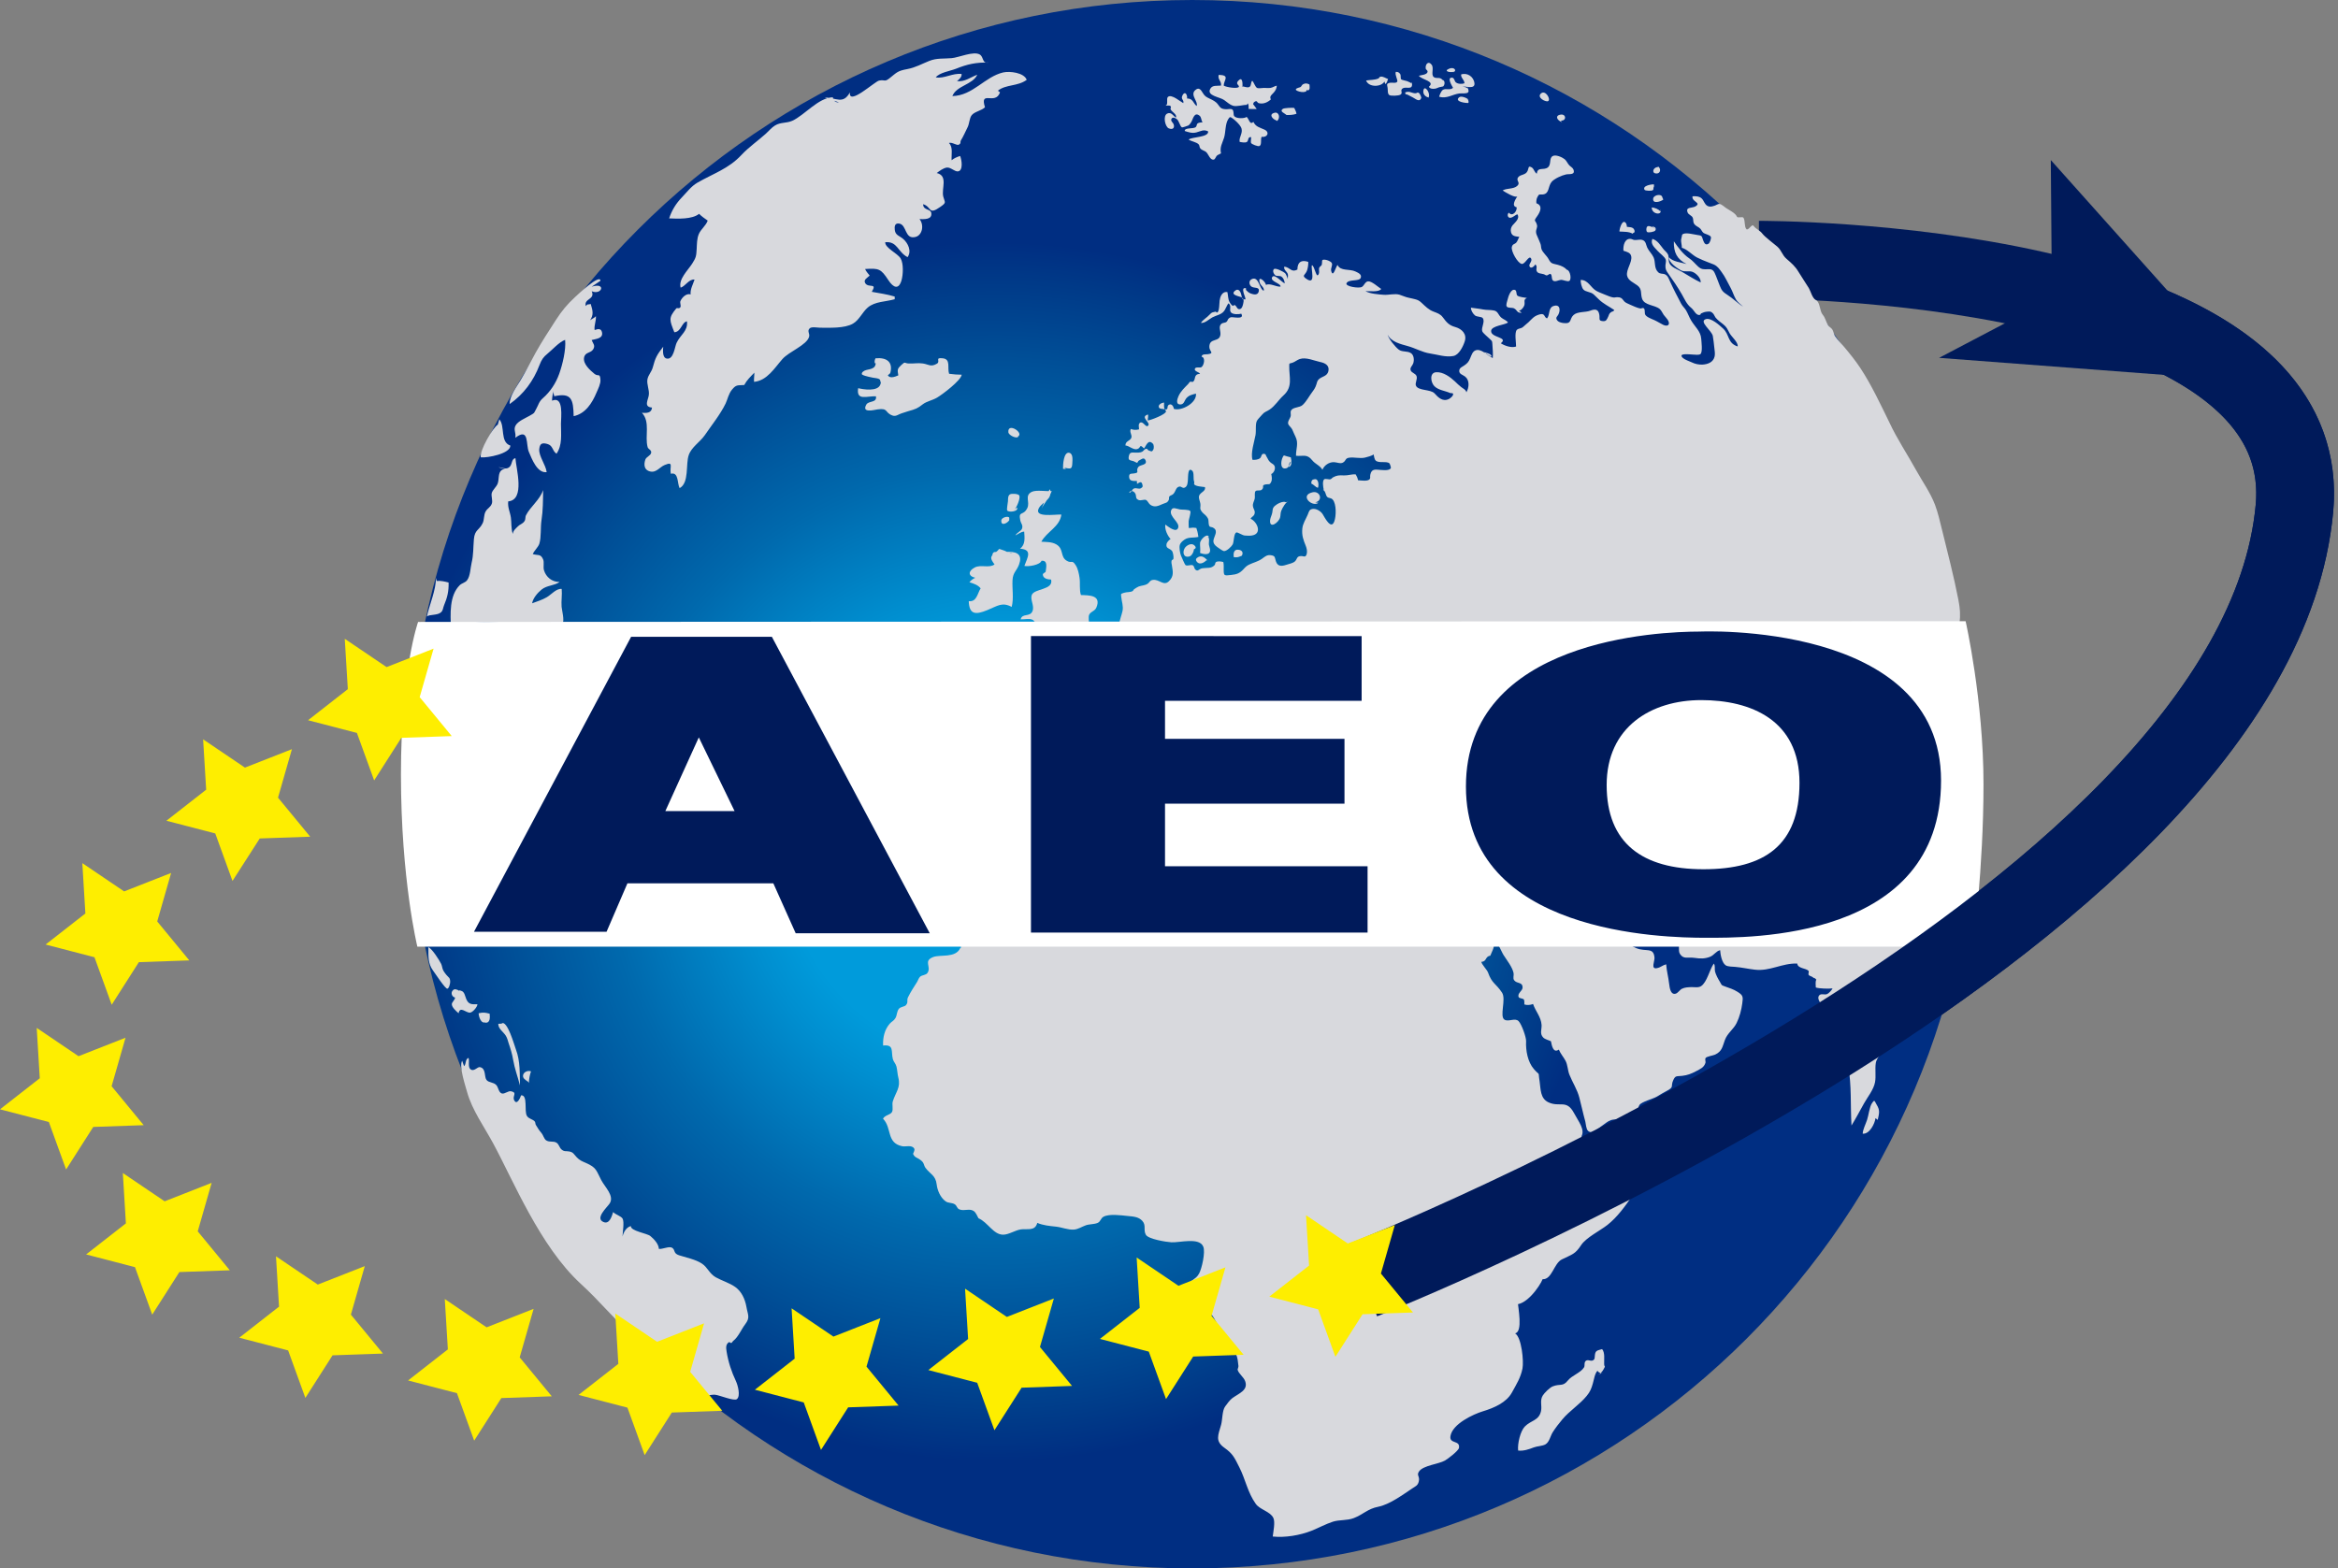 <?xml version="1.0" encoding="UTF-8"?> <svg xmlns="http://www.w3.org/2000/svg" width="541" height="363" viewBox="0 0 541 363" fill="none"><rect x="0" y="0" width="541" height="363" fill="#808080" stroke="none"/><g clip-path="url(#clip0_3_2)"><path d="M315.355 296.276C315.355 296.276 521.931 214.83 530.919 117.695C536.282 59.642 407.038 60.114 407.038 60.114" stroke="#001A5A" stroke-width="18"></path><path d="M275.863 363C376.055 363 457.277 281.74 457.277 181.5C457.277 81.26 376.055 0 275.863 0C175.672 0 94.45 81.26 94.45 181.5C94.45 281.74 175.672 363 275.863 363Z" fill="url(#paint0_radial_3_2)"></path><path d="M190.831 22.578C193.448 22.556 195.057 24.294 196.665 21.376C196.279 24.595 202.414 18.843 203.423 18.65C204.817 18.371 204.624 19.058 205.825 18.113C207.541 16.762 207.627 16.418 209.944 15.989C211.874 15.624 213.29 14.787 215.028 14.1C216.787 13.392 218.374 13.628 220.219 13.456C221.806 13.328 225.281 11.761 226.719 12.619C227.663 13.177 227.212 14.765 228.735 14.486C225.882 14.401 223.78 14.873 221.227 15.903C219.876 16.439 217.409 16.783 216.529 17.899C218.438 18.285 220.455 16.847 222.514 17.126C222.557 17.834 222.021 18.307 221.442 18.779C223.244 18.994 224.552 17.878 226.139 17.298C225.045 19.637 221.356 19.788 220.369 22.234C225.131 22.148 227.856 17.749 232.146 16.762C233.69 16.418 236.994 16.826 237.573 18.478C235.492 20.024 232.789 19.487 230.902 20.989C231.073 21.118 231.245 21.247 231.395 21.376C230.344 24.466 226.633 20.71 227.92 24.831C227.04 25.646 225.539 25.818 224.852 26.655C224.316 27.32 224.316 28.565 223.93 29.381C223.522 30.218 222.836 31.72 222.385 32.428C222.064 32.943 222.514 33.094 221.871 33.48C221.399 33.759 220.283 32.815 219.575 33.094C220.584 34.059 220.112 35.798 220.197 37.086C220.734 36.635 221.463 36.313 222.171 36.098C222.557 37.043 222.9 39.468 221.699 39.661C220.927 39.79 220.004 38.674 219.103 38.781C218.267 38.888 217.387 39.575 216.744 40.047C219.468 40.67 217.795 43.653 218.267 45.498C218.632 46.915 219.103 46.829 217.559 47.902C214.749 49.877 215.65 47.881 213.612 47.258C213.59 48.739 215.371 48.267 215.5 49.319C215.714 50.907 213.741 50.714 212.775 50.714C213.891 52.087 213.419 54.426 211.874 54.834C209.3 55.521 209.879 52.044 208.077 51.744C207.069 51.572 206.941 52.388 207.048 53.225C207.198 54.491 208.142 54.555 209 55.306C210.094 56.251 211.016 58.118 210.008 59.513C207.691 58.311 207.691 55.8 204.838 56.057C204.753 57.388 207.67 58.59 208.399 59.813C209.107 61.015 208.978 63.569 208.614 64.857C207.97 67.089 206.748 66.659 205.546 64.814C203.852 62.217 203.358 62.045 200.183 62.26C200.376 62.796 200.87 63.29 201.235 63.784C200.655 64.342 199.754 64.728 200.205 65.522C200.934 66.767 203.079 65.307 201.728 67.539C203.573 67.883 205.246 68.097 207.026 68.634C207.026 68.849 207.048 69.042 207.026 69.256C204.924 69.857 202.479 69.75 200.805 71.166C199.561 72.218 198.811 74.085 197.373 74.901C195.421 76.038 191.925 75.845 189.715 75.845C189.157 75.845 187.827 75.566 187.377 75.974C186.691 76.618 187.42 77.176 187.227 77.927C186.691 79.88 182.615 81.339 181.049 83.099C179.247 85.138 177.509 88.1 174.485 88.379C174.42 87.67 174.571 86.876 174.549 86.254C173.627 87.22 172.833 87.949 172.211 89.108C170.666 89.216 170.366 88.979 169.379 90.181C168.564 91.168 168.371 92.413 167.899 93.4C166.698 95.89 164.639 98.444 163.073 100.74C161.979 102.307 159.984 103.487 159.362 105.355C158.632 107.479 159.512 111.772 157.259 112.973C156.68 111.9 157.088 109.175 155.222 109.647C154.9 107.994 155.972 106.707 153.784 107.629C152.54 108.145 151.725 109.711 150.03 108.982C149.151 108.595 148.915 107.608 149.322 106.385C149.537 105.719 150.524 105.505 150.674 104.797C150.803 104.153 150.009 103.981 149.859 103.487C149.151 100.955 150.545 97.671 148.529 95.525C149.58 95.654 150.803 95.59 150.867 94.323C148.85 94.173 150.009 92.542 150.138 91.405C150.288 90.203 149.601 88.915 149.816 87.778C150.009 86.769 150.76 86.082 151.039 85.073C151.639 82.777 152.025 82.112 153.463 80.245C153.42 80.974 153.205 82.799 154.299 82.992C155.887 83.271 156.144 80.202 156.552 79.365C157.431 77.455 159.233 76.639 158.954 74.364C157.71 74.622 157.624 76.811 156.037 76.897C154.921 74.042 154.642 73.613 156.466 71.403C156.68 71.145 157.152 71.553 157.431 71.102C157.646 70.759 157.259 70.072 157.452 69.664C157.839 68.806 158.847 67.818 159.812 68.14C159.662 67.003 160.37 65.78 160.713 64.707C159.426 64.535 158.589 66.252 157.495 66.574C156.938 64.642 159.211 62.517 160.155 61.037C161.035 59.663 161.121 59.298 161.206 57.624C161.271 56.444 161.249 55.199 161.721 54.126C162.215 53.01 163.33 52.259 163.759 51.057C163.073 50.585 162.343 50.07 161.764 49.49C160.155 50.799 156.787 50.628 154.835 50.542C155.479 48.61 156.423 47.108 157.774 45.692C158.868 44.554 159.962 43.095 161.335 42.301C165.068 40.154 168.586 39.06 171.546 35.884C173.241 34.059 175.407 32.579 177.252 30.905C177.896 30.325 178.561 29.51 179.311 29.059C180.598 28.243 181.95 28.565 183.301 27.964C186.176 26.677 189.351 22.599 192.718 22.513C192.783 23.264 193.298 23.758 194.134 23.694M136.902 66.359C140.334 65.264 139.305 68.398 136.924 67.411C137.782 69.385 135.057 69.042 135.551 70.844C135.98 70.243 136.044 70.566 136.688 70.351C137.181 71.939 137.396 72.862 136.537 74.128C136.924 73.806 137.546 73.591 137.889 73.184C137.975 74.278 137.438 75.266 137.589 76.382C138.468 76.06 139.112 76.017 139.305 76.939C139.584 78.356 137.932 78.42 136.902 78.699C137.224 79.515 137.825 79.966 137.245 80.867C136.645 81.811 135.379 81.425 135.143 82.799C134.907 84.236 136.516 85.674 137.567 86.533C138.447 87.241 138.833 86.232 138.94 87.928C139.004 88.808 138.404 90.01 138.039 90.847C137.009 93.315 135.465 95.74 132.741 96.319C132.655 92.456 132.29 90.825 128.257 91.705C128.193 91.319 127.935 90.868 128.086 90.353C127.914 91.147 127.742 91.963 127.742 92.735C130.51 91.533 129.802 96.641 129.802 98.079C129.802 100.547 130.166 102.994 128.772 105.011C127.7 104.26 128.021 103.123 126.606 102.736C125.254 102.371 124.911 102.822 124.782 103.96C124.632 105.526 126.305 107.608 126.498 109.282C124.267 109.54 123.066 106.17 122.38 104.603C121.629 102.908 122.53 98.83 119.248 101.32C119.441 100.032 118.754 99.474 119.312 98.465C119.87 97.457 121.564 96.791 122.53 96.233C123.903 95.439 123.431 95.761 124.074 94.645C124.611 93.701 124.675 92.971 125.64 92.134C127.313 90.675 128.6 88.743 129.394 86.533C130.166 84.365 131.003 80.953 130.767 78.656C129.437 79.107 127.828 80.931 126.67 81.876C125.747 82.627 125.34 83.185 124.825 84.515C123.431 88.185 121.178 91.233 117.918 93.529C117.896 91.684 119.527 89.537 120.47 87.971C121.693 85.953 122.766 83.764 123.903 81.704C125.383 79.043 126.949 76.682 128.6 74.107C129.973 71.982 131.218 70.458 133.084 68.741C133.513 68.334 138.919 63.247 138.94 64.986M205.997 86.361C206.705 83.807 205.203 82.67 202.586 82.927C202.393 83.314 202.329 83.657 202.436 84.065C202.672 84.065 202.972 84.172 203.208 84.151C203.208 86.189 195.528 86.125 201.985 87.413C202.843 87.584 204.216 87.477 203.723 88.958C203.144 90.718 199.647 90.117 198.575 89.838C198.081 92.885 200.655 91.598 202.693 91.727C202.951 93.293 200.999 92.692 200.462 93.637C199.325 95.675 202.221 94.881 203.058 94.753C205.632 94.388 204.645 95.482 206.512 96.169C207.327 96.469 207.927 95.869 208.592 95.675C209.107 95.525 209.558 95.353 210.115 95.182C211.939 94.667 212.282 94.538 213.526 93.572C214.449 92.864 215.736 92.671 216.83 92.027C218.095 91.276 222.343 88.078 222.536 86.726C221.549 86.726 220.605 86.64 219.618 86.511C219.146 85.095 220.069 83.142 218.16 82.927C216.229 82.691 217.666 83.635 216.83 84.151C215.392 85.031 214.878 84.322 213.569 84.129C212.389 83.957 211.574 84.172 210.33 84.129C209.193 84.108 209.579 83.528 208.549 84.494C207.627 85.353 207.627 85.546 207.863 86.876C204.238 88.529 205.696 85.095 204.13 83.614C202.393 81.962 202.908 84.129 202.414 84.816C201.685 85.803 200.012 85.245 199.411 86.383C200.226 86.79 201.106 86.619 202.05 86.726C203.723 86.919 203.423 86.919 203.744 88.443M115.537 97.049C116.931 98.573 115.644 102.307 118.089 103.123C118.154 104.99 112.769 106.02 111.246 105.848C110.903 104.346 114.099 98.873 115.193 98.272M101.057 134.456C102.001 134.371 102.902 134.585 103.803 134.821C103.867 136.817 103.502 138.319 102.73 140.144C102.473 140.766 102.559 141.26 102.022 141.732C101.207 142.462 99.427 142.161 98.783 142.676C99.384 139.886 100.907 136.56 100.864 133.748M117.596 108.703C117.51 108.552 116.652 108.359 116.051 108.831C115.193 109.497 115.537 110.935 115.151 111.943C114.829 112.737 114.035 113.338 113.799 114.068C113.585 114.819 114.078 115.849 113.799 116.579C113.477 117.437 112.812 117.609 112.383 118.36C111.911 119.176 112.083 120.227 111.697 121.064C110.882 122.76 109.852 122.567 109.659 124.777C109.487 126.73 109.573 128.426 109.144 130.186C108.844 131.409 108.844 133.319 108.072 134.306C107.664 134.843 106.87 134.971 106.398 135.422C103.932 137.826 104.21 142.183 104.361 145.402C107.342 144.565 110.024 143.835 113.22 143.985C116.438 144.136 119.72 144.393 122.937 144.522C124.053 144.565 129.459 145.187 130.145 144.35C130.681 143.706 130.016 141.174 129.952 140.444C129.845 139.092 130.102 137.654 129.973 136.302C128.751 136.152 127.592 137.59 126.541 138.212C125.447 138.856 124.267 139.199 123.13 139.629C123.323 138.448 124.396 137.203 125.318 136.452C126.584 135.422 128.322 135.572 129.48 134.692C127.721 134.714 126.348 133.555 125.876 131.988C125.64 131.216 125.983 130.121 125.662 129.434C125.082 128.104 124.439 128.619 123.281 128.233C123.624 127.417 124.546 126.644 124.804 125.829C125.276 124.305 125.04 122.03 125.297 120.421C125.662 118.124 125.64 115.806 125.683 113.424C124.868 115.763 122.744 117.223 121.693 119.283C121.5 119.669 121.672 120.184 121.35 120.635C120.942 121.258 120.299 121.343 119.827 121.837C119.269 122.416 118.797 122.717 118.647 123.575C118.218 122.159 118.39 120.936 118.218 119.798C118.046 118.532 117.446 117.523 117.596 116.042C121.586 115.699 119.398 108.381 119.269 106.041C118.24 106.192 118.626 107.651 117.725 108.209C116.91 108.724 116.287 108.123 115.322 108.166M229.615 128.426C229.829 127.374 230.537 127.889 231.352 127.76C231.824 127.675 232.811 127.717 233.454 127.717C235.599 127.717 236.586 128.554 235.793 130.679C235.213 132.203 234.398 132.46 234.291 134.263C234.184 136.302 234.613 138.513 234.098 140.466C231.867 139.285 230.859 140.23 228.435 141.217C225.668 142.354 224.273 142.204 224.166 139.135C226.011 139.371 226.182 137.311 226.912 136.173C226.311 135.379 225.26 135.057 224.316 134.757C224.681 134.306 225.131 133.963 225.668 133.727C223.823 133.276 224.145 132.074 225.539 131.344C226.976 130.593 228.842 131.559 230.129 130.636C229.121 129.241 228.95 128.833 230.494 127.739C231.545 127.009 230.601 126.838 232.275 127.396C233.24 127.717 233.476 128.254 234.291 127.911" fill="#D8D9DD"></path><path d="M240.984 117.781C241.263 117.051 242.893 115.055 243.365 113.639C242.207 113.789 239.825 113.317 238.753 113.832C236.972 114.712 238.41 116.193 237.702 117.609C236.736 119.541 235.6 118.081 236.093 120.485C236.222 121.107 236.758 121.537 236.5 122.331C236.307 122.91 235.256 123.296 234.956 123.919C235.578 123.64 236.222 123.06 236.994 123.039C237.08 124.498 237.316 126.022 236.029 126.988C239.01 127.202 237.723 129.048 237.037 130.98C237.938 131.194 240.683 130.765 241.005 129.778C242.571 129.649 242.035 131.473 241.971 132.246C241.949 132.568 241.263 132.611 241.306 133.018C241.391 133.92 242.443 134.113 243.215 134.134C243.837 136.581 239.311 136.173 238.753 137.697C238.324 138.813 239.396 140.165 238.924 141.41C238.367 142.891 236.522 141.839 236.179 143.341C236.887 143.384 238.088 143.127 238.731 143.363C239.461 143.62 239.396 144.178 239.954 144.457C241.241 145.101 242.593 144.758 243.901 144.629C246.39 144.393 249.5 144.05 251.988 144.565C252.031 143.964 251.774 142.826 252.031 142.268C252.417 141.496 253.34 141.453 253.683 140.637C254.949 137.676 251.924 137.783 250.122 137.719C249.714 136.495 249.993 134.993 249.8 133.727C249.65 132.739 249.457 131.688 248.921 130.829C248.02 129.391 248.041 130.529 246.797 129.756C245.274 128.812 246.218 127.009 244.395 125.979C243.365 125.4 242.142 125.443 240.962 125.378C242.207 123.039 245.231 121.944 245.596 119.09C244.051 119.026 239.225 119.863 240.362 117.652C241.198 116.042 243.579 115.785 242.979 113.252C242.829 113.338 242.807 113.467 242.678 113.617M99.126 219.229C99.92 219.487 101.679 222.234 102.087 223.092C102.344 223.65 102.301 224.144 102.623 224.702C102.838 225.067 103.031 225.303 103.267 225.603C103.824 226.29 104.168 226.226 104.168 227.256C104.168 227.621 103.932 228.715 103.524 228.823C103.074 228.951 100.671 225.26 100.178 224.595C99.041 223.007 99.126 221.397 99.126 219.508M105.969 229.316C107.535 229.059 107.471 230.304 107.9 231.248C108.436 232.471 109.123 232.471 110.474 232.428C110.474 233.029 109.423 234.252 108.822 234.36C107.879 234.531 106.463 232.707 106.12 234.51C105.519 234.016 104.468 233.051 104.554 232.342C104.618 231.892 105.262 231.441 105.304 230.883C104.618 230.733 104.275 229.896 104.682 229.338C105.24 228.544 105.798 229.23 106.506 229.273C106.699 229.059 106.398 229.273 106.356 229.166M112.169 236.678C113.456 236.892 113.392 235.519 113.306 234.617C112.319 234.36 111.89 234.252 110.753 234.51C110.775 235.304 111.311 237.107 112.426 236.549M116.438 236.957C116.094 236.871 115.644 236.957 115.301 236.957C115.258 238.094 116.481 238.802 117.038 239.704C117.424 240.326 117.467 240.798 117.703 241.463C118.132 242.708 118.518 243.953 118.733 245.262C119.098 247.387 119.784 249.147 120.32 251.207C120.235 248.546 120.428 245.67 119.376 242.88C118.99 241.85 117.403 236.077 116.052 236.828M122.38 250.649C122.401 249.791 122.594 248.717 122.873 247.966C122.251 247.687 121.286 248.031 121.071 248.717C120.814 249.554 121.586 249.919 122.23 250.391M107.385 246.765C107.943 246.207 107.578 245.176 108.415 244.833C108.694 245.52 108.179 247.001 108.93 247.516C109.723 248.052 110.474 246.872 111.053 246.979C112.534 247.28 111.997 249.211 112.576 249.941C113.113 250.628 114.185 250.413 114.85 251.143C115.322 251.658 115.387 252.86 116.116 253.074C116.824 253.267 117.553 252.387 118.325 252.581C119.784 252.924 118.476 253.675 118.99 254.662C119.591 255.821 120.342 254.212 120.578 253.503C122.208 253.396 121.243 257.173 121.929 258.268C122.38 258.998 123.281 258.998 123.753 259.577C123.903 259.77 123.86 260.135 123.989 260.35C124.482 261.144 124.696 261.551 125.318 262.26C125.64 262.625 125.898 263.547 126.305 263.869C127.035 264.449 128.021 263.998 128.772 264.47C129.351 264.835 129.437 265.608 129.931 266.037C130.617 266.616 130.96 266.337 131.775 266.509C132.676 266.702 132.741 267.089 133.449 267.84C134.135 268.569 134.693 268.763 135.572 269.149C138.082 270.243 137.953 270.909 139.133 273.141C139.991 274.772 142.222 276.789 141.064 278.549C140.463 279.45 137.632 281.961 139.627 282.82C141.064 283.442 141.579 281.425 141.879 280.523C142.437 281.124 143.724 281.446 144.067 282.047C144.496 282.82 144.067 285.309 144.045 286.189C144.324 285.116 144.904 284.065 145.976 283.764C145.89 284.923 149.751 285.438 150.502 286.082C151.339 286.769 152.433 287.949 152.454 289.044C153.291 289.172 154.814 288.357 155.522 288.786C156.316 289.28 155.736 290.074 157.131 290.525C158.74 291.04 160.992 291.49 162.429 292.456C163.759 293.336 164.124 294.774 165.647 295.632C166.998 296.384 168.886 296.963 170.13 297.864C171.61 298.916 172.383 300.654 172.704 302.393C173.048 304.389 173.648 304.904 172.404 306.535C171.567 307.629 170.817 309.454 169.723 310.291C169.508 310.441 169.465 310.677 169.251 310.806C169.058 310.934 168.843 310.484 168.607 310.677C167.964 311.17 167.964 311.814 168.135 312.844C168.521 315.227 169.272 317.502 170.28 319.626C170.709 320.528 171.417 323.082 170.516 323.811C169.873 324.348 166.483 322.888 165.454 322.803C164.467 322.717 162.386 323.382 161.614 323.06C160.885 322.738 160.499 321.064 159.919 320.463C158.997 319.498 157.624 319.261 156.723 318.188C155.887 317.18 155.522 315.785 154.685 314.797C154.042 314.025 153.248 313.596 152.369 313.102C149.816 311.621 148.207 310.763 146.083 308.853C141.707 304.904 139.047 301.406 134.392 297.135C124.932 288.443 118.84 273.334 114.057 264.513C112.019 260.757 109.251 256.916 108.093 252.774C107.707 251.336 106.162 246.829 106.935 245.498M222.192 219.444C221.077 221.805 217.58 220.86 215.929 221.504C213.569 222.427 215.585 223.715 214.62 225.174C214.256 225.711 213.376 225.646 212.926 226.033C212.561 226.355 212.432 226.913 212.175 227.32C211.467 228.415 210.737 229.552 210.115 230.797C209.729 231.57 210.266 231.935 209.601 232.664C209.322 232.965 208.421 233.029 208.056 233.415C207.477 234.038 207.606 234.961 207.198 235.626C206.79 236.313 206.383 236.356 205.89 236.914C204.71 238.266 204.259 240.047 204.345 241.979C206.962 241.7 206.147 243.331 206.597 245.112C206.748 245.713 207.262 246.164 207.434 246.829C207.649 247.687 207.649 248.546 207.863 249.383C208.464 251.722 207.305 252.645 206.576 254.941C206.383 255.585 206.705 256.766 206.426 257.324C206.04 258.075 204.795 258.032 204.324 258.912C206.447 261.079 205.053 264.513 208.764 265.286C209.558 265.457 211.016 264.899 211.553 265.844C211.767 266.209 211.252 267.003 211.274 267.046C211.724 268.011 212.11 267.775 213.119 268.569C213.891 269.17 213.698 269.642 214.148 270.286C215.221 271.746 216.508 272.003 216.744 274.149C216.894 275.437 217.559 277.133 218.803 278.034C219.425 278.485 220.219 278.313 220.884 278.699C221.485 279.043 221.334 279.644 222.042 279.923C223.158 280.352 224.359 279.601 225.346 280.309C225.818 280.631 226.14 281.468 226.418 281.961C228.564 282.863 229.851 285.76 232.124 285.76C233.39 285.76 234.87 284.751 236.2 284.537C237.702 284.322 239.504 285.009 240.019 283.034C241.348 283.592 242.829 283.743 244.309 283.893C245.746 284.043 247.076 284.666 248.47 284.58C249.479 284.515 250.272 283.936 251.238 283.592C252.053 283.292 253.211 283.378 253.983 283.034C254.691 282.734 254.691 281.94 255.356 281.597C256.708 280.888 259.389 281.275 260.891 281.425C262.113 281.554 263.443 281.575 264.323 282.562C265.288 283.614 264.494 284.666 265.159 285.803C265.76 286.79 269.879 287.456 271.058 287.52C272.989 287.627 277.558 286.297 278.438 288.55C278.953 289.816 278.095 293.615 277.451 294.774C276.936 295.654 276.657 295.718 275.906 296.319C275.241 296.856 274.812 296.791 274.469 297.564C274.19 298.208 274.598 300.483 274.963 300.976C275.649 301.899 278.309 302.479 279.424 303.337C281.291 304.775 281.398 306.728 282.943 308.273C283.672 309.024 283.886 308.831 284.358 310.076C284.83 311.278 285.281 312.072 285.881 313.188C286.482 314.325 286.375 314.926 286.568 316.128C286.611 316.407 286.353 316.879 286.375 317.008C286.611 317.952 287.79 318.682 288.134 319.691C288.863 321.751 286.718 322.459 285.173 323.575C284.573 324.004 283.908 324.949 283.5 325.507C282.792 326.43 282.878 328.619 282.556 329.756C281.87 332.181 281.119 333.533 283.35 335.1C285.281 336.474 285.645 337.354 286.782 339.607C288.198 342.397 288.691 345.423 290.579 348.063C291.544 349.415 293.883 349.801 294.633 351.282C295.127 352.248 294.612 354.609 294.505 355.617C297.401 355.918 300.79 355.338 303.471 354.287C305.08 353.643 306.818 352.699 308.427 352.183C309.993 351.69 311.666 351.969 313.275 351.346C315.441 350.509 316.471 349.2 318.916 348.728C321.533 348.213 324.644 345.917 326.832 344.457C327.518 343.985 328.055 343.856 328.291 342.912C328.612 341.646 327.69 341.496 328.376 340.53C329.342 339.156 332.903 338.856 334.34 338.04C335.091 337.611 337.493 335.765 337.6 335.1C337.901 333.233 335.327 334.263 335.627 332.374C336.077 329.542 340.968 327.288 343.113 326.644C345.73 325.85 348.583 324.605 349.849 322.288C350.879 320.399 351.865 318.897 352.295 316.729C352.616 315.076 352.101 309.496 350.578 308.595C352.445 308.252 351.265 302.672 351.2 301.191C350.557 301.255 350.493 301.32 350.192 301.813C352.938 302.564 356.349 297.628 356.949 296.062C359.116 296.19 359.545 292.413 361.39 291.49C363.792 290.288 364.457 290.331 365.873 288.164C366.989 286.447 370.314 284.794 371.944 283.507C374.239 281.704 376.105 279.107 377.757 276.682C378.637 275.373 378.98 272.733 377.95 271.402C376.063 269.02 373.081 271.424 370.893 270.608C369.198 269.986 368.147 266.702 367.139 265.307C366.345 264.213 367.139 263.14 365.895 263.075C366.86 261.466 365.294 259.641 364.2 257.581C362.462 254.362 360.918 256.358 358.279 255.113C356.37 254.212 356.52 252.023 356.263 250.327C355.834 247.623 356.499 249.233 354.933 247.43C353.496 245.777 353.024 243.116 353.131 240.97C353.174 240.09 352.101 237.042 351.394 236.334C350.557 235.497 349.12 236.549 348.154 236.012C346.889 235.283 348.583 231.248 347.554 229.724C346.074 227.514 345.258 227.707 344.315 225.067C344.1 224.466 342.856 223.2 342.77 222.62C344.079 222.556 343.607 221.354 344.851 221.182C345.473 219.573 346.181 218.886 345.258 217.148C343.371 213.628 338.029 214.293 334.833 214.122C329.728 213.821 324.88 212.898 319.71 212.92C314.111 212.941 308.512 212.941 302.935 212.92C297.036 212.898 291.137 213.606 285.195 213.606C268.999 213.606 252.846 213.091 236.651 213.091C234.205 213.091 231.931 213.006 229.55 213.564C227.834 213.971 225.904 214.122 224.23 214.68C223.372 214.959 222.707 215.559 221.892 215.71C222.171 216.847 222.257 218.178 222.386 219.294M369.606 318.274C370.292 317.974 370.7 317.566 371.064 316.901C371.601 315.913 371.236 316.579 371.193 315.699C371.15 314.626 371.429 313.081 370.721 312.244C370.335 312.394 369.713 312.437 369.391 312.737C368.876 313.209 369.155 314.325 368.855 314.647C368.254 315.291 367.611 314.561 367.032 314.905C366.452 315.248 366.796 316.042 366.538 316.471C365.723 317.759 363.771 318.296 362.784 319.519C361.604 321 361.004 320.184 359.288 320.871C358.623 321.129 357.378 322.352 356.992 322.974C356.263 324.133 356.842 325.335 356.585 326.58C356.091 328.833 354.268 328.683 352.831 330.164C351.801 331.237 351.115 334.091 351.286 335.722C352.53 335.873 353.818 335.422 354.912 334.993C355.684 334.692 356.907 334.692 357.614 334.285C358.537 333.748 358.751 332.31 359.309 331.452C359.931 330.486 360.746 329.413 361.497 328.533C363.17 326.515 365.53 325.078 367.182 323.039C367.954 322.094 368.254 321.343 368.576 320.184C368.833 319.283 369.026 317.888 369.649 317.244C369.949 317.802 370.657 317.909 370.936 317.652" fill="#D8D9DD"></path><path d="M345.065 217.555C346.631 217.727 347.189 219.852 347.897 221.011C348.691 222.277 349.935 223.779 350.235 225.217C350.342 225.732 350.021 226.419 350.364 226.87C351.029 227.75 352.316 227.192 352.316 228.565C352.316 229.338 351.029 229.896 351.415 230.776C351.544 231.076 352.359 231.055 352.595 231.312C352.766 231.505 352.724 232.256 352.724 232.471C353.367 232.686 354.096 232.621 354.74 232.364C355.341 234.102 356.585 235.347 356.713 237.214C356.778 238.287 356.22 239.231 357.1 240.133C357.529 240.562 358.365 240.734 358.88 240.991C359.073 241.914 359.373 243.846 360.703 242.923C361.132 243.932 361.776 244.618 362.248 245.498C362.763 246.464 362.741 247.687 363.149 248.717C363.878 250.542 364.951 252.13 365.444 254.018C365.938 255.886 366.324 257.753 366.838 259.598C366.967 260.114 367.01 261.337 367.482 261.745C368.512 262.625 369.734 261.187 370.7 260.543C371.322 260.114 372.094 259.448 372.781 259.234C374.582 258.719 376.577 259.749 378.272 258.568C379.559 257.645 378.68 256.766 379.366 255.735C379.859 254.984 382.541 254.319 383.42 253.782C384.193 253.289 385.029 252.838 385.844 252.387C387.453 251.507 386.488 251.486 387.217 249.919C387.711 248.868 387.989 249.147 389.255 248.996C390.499 248.846 391.314 248.524 392.387 247.966C393.502 247.365 394.232 247.108 394.618 246.035C394.747 245.691 394.446 245.176 394.682 244.854C394.961 244.49 396.42 244.296 396.87 244.082C398.522 243.288 398.543 242.258 399.144 240.669C399.723 239.103 401.118 238.244 401.847 236.763C402.533 235.368 402.962 233.694 403.156 232.214C403.349 230.733 403.391 230.368 402.019 229.531C401.096 228.951 400.238 228.694 399.273 228.35C398.136 227.921 398.522 228.136 397.964 227.213C397.557 226.569 397.042 225.603 396.849 224.852C396.699 224.23 396.956 223.565 396.57 223.007C395.605 224.337 395.004 227.342 393.61 228.243C392.966 228.651 392.065 228.436 391.314 228.458C390.564 228.501 389.877 228.501 389.191 228.844C388.697 229.08 388.247 229.853 387.732 229.982C386.595 230.282 386.359 228.801 386.209 227.556C386.059 226.161 385.651 224.723 385.544 223.178C384.557 223.457 384.3 223.908 383.356 224.08C381.94 224.337 382.905 222.47 382.841 221.633C382.627 219.122 380.868 220.367 378.637 219.444C377.178 218.843 375.634 217.598 373.917 216.954C370.035 215.474 366.238 215.71 362.184 215.71C359.309 215.71 356.392 215.152 353.539 215.474C351.029 215.753 348.197 217.19 346.009 218.414" fill="#D8D9DD"></path><path d="M388.097 217.813C388.869 218.457 388.182 219.959 388.74 220.796C389.598 222.084 390.499 221.461 392.13 221.697C393.417 221.891 394.489 221.912 395.648 221.461C396.634 221.097 397.063 220.131 398.029 219.916C398.093 220.903 398.415 222.813 399.316 223.414C399.831 223.758 400.946 223.715 401.547 223.779C403.07 223.908 404.528 224.251 406.051 224.423C409.527 224.852 412.358 222.878 415.876 223.007C415.983 224.187 417.871 224.037 418.493 224.702C418.643 224.874 418.364 225.41 418.515 225.625C418.708 225.925 419.115 225.904 419.373 226.118C420.123 226.719 419.694 226.054 420.295 226.741C420.016 227.106 420.166 228.093 420.166 228.544C420.96 228.823 423.212 228.866 424.049 228.758C423.813 229.187 423.255 229.874 422.719 230.089C422.161 230.303 421.389 229.853 420.939 230.389C420.252 231.226 421.604 232.857 422.354 233.072C422.762 233.179 425.701 233.029 425.98 232.793C426.859 232.02 427.074 231.956 427.395 230.883C428.447 232.149 428.361 231.205 428.296 232.965C428.253 234.209 427.824 234.081 427.288 234.896C425.443 237.686 427.138 243.502 427.653 246.528C428.489 251.443 428.146 255.521 428.425 260.5C429.176 259.298 430.592 256.701 431.3 255.413C432.158 253.868 433.552 252.216 433.874 250.456C434.131 249.039 433.831 247.516 434.045 246.056C434.303 244.425 436.126 243.202 436.834 241.764C437.907 239.553 437.349 237.729 437.907 235.368C438.207 234.102 438.486 233.308 439.58 232.686C440.245 232.321 441.103 232.256 441.832 232.063C443.57 231.634 445.264 230.926 446.895 230.153C448.868 229.23 451.55 227.771 452.408 225.582C453.137 223.715 452.708 220.667 452.622 218.714C452.536 216.911 452.772 216.633 451.357 216.053C449.34 215.216 447.302 215.109 445.157 215.023C440.652 214.873 436.212 213.971 431.707 213.95C420.445 213.885 409.076 214.422 397.836 213.821C396.677 213.757 385.78 213.199 386.702 216.675C386.874 217.298 387.946 216.869 387.861 217.963M434.496 259.191C434.86 257.581 435.032 256.959 434.26 255.692C433.724 254.791 433.809 254.383 433.166 255.328C432.587 256.143 432.372 258.203 432.029 259.191C431.729 260.114 431.021 261.487 431.021 262.388C432.63 262.517 433.831 260.028 433.981 258.783M289.657 24.552C290 24.402 289.914 23.801 290.257 23.586C290.987 23.114 290.794 23.779 291.308 23.887C292.36 24.144 293.346 23.672 294.076 23.007C293.647 22.256 294.355 21.891 294.762 21.397C295.127 20.947 295.363 20.603 295.449 19.831C294.955 19.895 294.526 20.26 293.99 20.346C293.497 20.41 292.939 20.346 292.445 20.346C292.059 20.346 291.223 20.517 290.879 20.346C290.45 20.131 290.15 19.058 289.764 18.693C289.378 19.015 289.592 19.788 289.163 20.088C288.713 20.431 287.812 19.959 287.319 19.981C287.233 20.002 287.49 19.916 287.512 19.916C287.533 19.208 287.49 17.599 286.503 18.715C285.838 19.466 286.761 19.68 286.675 20.067C286.525 20.625 283.715 20.195 283.157 19.809C283.2 18.5 284.701 17.405 282.02 17.32C281.655 18.307 282.707 18.8 282.535 19.809C281.634 19.916 280.54 19.637 280.047 20.56C279.167 22.191 282.256 22.427 283.264 23.157C283.951 23.651 284.594 24.252 285.281 24.466C286.182 24.745 287.576 24.252 288.498 24.273C288.563 24.08 288.691 24.058 288.756 23.93C288.949 24.316 288.949 24.788 288.927 25.217C289.549 25.239 290.172 25.217 290.794 25.239C290.558 24.917 290.236 24.423 289.957 24.101" fill="#D8D9DD"></path><path d="M278.459 25.496C278.395 24.466 277.451 24.917 276.979 24.595C276.057 23.951 276.142 22.792 274.684 22.792C274.77 21.869 274.19 20.989 273.633 22.041C273.118 23.028 274.04 23.05 273.804 23.865C273.182 23.565 271.123 21.741 270.286 22.406C269.75 22.835 270.479 24.273 269.643 24.466C269.943 24.466 270.651 24.316 270.865 24.573C271.08 24.831 270.78 25.067 270.865 25.282C271.101 25.904 272.431 26.441 272.088 27.213C271.552 26.934 271.058 25.797 270.072 26.29C269.042 26.827 269.6 29.338 270.436 29.703C271.509 30.154 271.852 29.445 271.552 28.715C271.423 28.394 270.93 28.072 271.016 27.664C271.187 26.977 271.852 27.256 272.217 27.492C272.882 27.943 272.989 29.188 273.482 29.467C273.633 29.552 274.855 29.102 274.984 29.038C275.306 28.844 275.649 28.286 275.799 27.964C276.1 27.278 276.464 25.861 277.601 26.805C278.266 27.363 277.708 29.188 279.596 28.265C279.146 28.265 277.558 28.243 277.151 28.544C276.85 28.759 276.958 29.145 276.722 29.381C276.207 29.917 274.062 29.445 274.147 30.325C275.07 30.604 275.842 30.905 276.829 30.647C277.816 30.39 278.524 29.875 279.553 30.411C279.746 31.827 275.756 31.656 275.048 32.3C275.628 32.729 276.915 32.879 277.387 33.437C277.601 33.695 277.515 34.038 277.708 34.295C278.095 34.832 278.717 34.811 279.167 35.261C279.618 35.691 280.068 37.214 280.926 36.914C281.183 36.828 281.377 36.206 281.591 36.012C281.806 35.819 282.278 35.669 282.535 35.497C282.213 33.995 282.814 33.244 283.243 31.87C283.629 30.626 283.479 28.694 284.208 27.578C284.594 26.977 284.637 26.999 285.281 27.449C285.817 27.836 286.804 28.759 287.126 29.381C287.833 30.669 286.611 31.699 286.847 32.836C287.297 32.922 288.155 33.115 288.541 32.836C288.949 32.536 288.691 31.613 289.507 31.742C289.528 32.085 289.356 32.858 289.507 33.115C289.678 33.394 291.073 33.952 291.416 33.802C292.038 33.523 291.63 32.278 291.931 31.656C293.282 31.892 293.861 30.583 292.596 30.003C291.48 29.488 290.601 29.381 290.021 28.201C289.185 29.08 288.992 27.406 288.455 27.063C287.941 27.471 286.074 27.471 285.602 26.891C285.324 26.548 285.581 25.668 285.152 25.346C284.852 25.11 284.058 25.303 283.693 25.282C282.513 25.217 282.406 24.938 281.806 24.144C281.334 23.5 280.647 23.178 279.875 22.814C279.124 22.449 278.781 22.277 278.33 21.526C277.901 20.818 277.43 20.045 276.529 20.904C275.349 22.02 277.322 23.522 276.893 24.53M302.592 20.925C303.214 20.861 303.042 20.045 302.999 19.552C302.485 19.273 302.034 19.208 301.498 19.509C301.262 19.637 301.133 20.002 300.962 20.131C300.79 20.26 299.846 20.367 299.846 20.732C299.846 21.14 302.399 21.805 302.42 20.732M297.594 26.612C298.387 26.634 299.245 26.612 299.996 26.333C299.953 25.861 299.674 25.432 299.481 24.981C299.074 24.895 297.143 24.981 296.843 25.196C295.985 25.797 297.25 26.204 297.68 26.591M295.513 28.007C296.328 27.299 295.963 25.84 294.934 26.097C293.497 26.441 294.462 27.557 295.256 27.836M320.418 19.122C320.396 19.036 320.439 18.972 320.354 18.886C319.56 20.195 316.685 20.238 316.106 18.629C317.071 18.457 318.08 18.543 318.959 18.157C319.238 18.028 319.045 17.834 319.453 17.749C320.01 17.62 320.675 18.135 321.19 18.285C321.061 18.693 320.911 19.208 320.59 19.466M326.703 19.466C326.424 19.101 326.081 18.972 325.588 18.779C325.266 18.65 324.408 18.543 324.215 18.35C324.043 18.157 324.193 17.448 324 17.148C323.743 16.762 323.464 16.611 322.971 16.633C322.735 17.384 323.507 18.543 323.314 18.908C323.056 19.337 322.091 19.079 321.705 19.144C320.697 19.337 320.976 19.594 321.083 20.324C321.169 20.861 321.019 21.655 321.469 21.998C321.791 22.234 323.593 22.191 324.043 21.912C324.665 21.526 324.022 21.075 324.386 20.625C325.116 19.745 327.046 21.161 326.703 19.165C326.617 19.144 326.553 19.165 326.467 19.144M328.956 23.007C328.956 22.642 328.634 21.676 328.269 21.483C327.861 21.29 327.883 21.633 327.432 21.59C326.574 21.526 326.145 21.011 325.18 21.376C325.073 21.934 325.416 21.762 325.738 21.934C326.253 22.234 326.767 22.427 327.261 22.749C327.84 23.114 328.634 23.629 328.891 22.556M339.81 23.093C339.638 22.771 338.137 22.084 337.643 22.513C336.399 23.565 339.359 23.908 339.788 23.822C339.874 23.436 339.788 23.071 339.445 22.899M339.724 20.925C340.024 20.324 338.802 20.088 338.351 19.981C339.295 20.002 341.311 20.668 341.183 19.294C341.033 17.749 339.51 16.74 338.094 17.234C338.008 18.028 338.866 18.478 338.866 19.273C338.287 19.487 337.364 19.466 336.871 19.058C336.549 18.8 336.549 18.049 336.056 17.985C334.683 17.834 336.013 19.938 336.227 20.324C335.541 20.989 334.533 20.346 333.846 20.818C333.482 21.075 333.096 21.998 333.01 22.384C334.79 22.921 336.12 21.826 337.665 21.633C338.137 21.569 339.424 21.741 339.724 21.354C340.024 20.947 339.51 20.453 339.724 20.002M333.954 18.951C333.546 17.513 332.431 18.371 331.766 17.834C331.058 17.255 331.873 15.774 331.272 14.98C330.543 13.993 329.771 14.851 329.899 15.839C329.964 16.225 330.457 16.246 330.307 16.718C330.114 17.32 328.762 17.384 328.312 17.534C328.977 18.478 332.195 18.779 330.629 20.088C330.908 20.582 331.551 20.603 332.087 20.517C332.474 20.453 332.667 20.303 333.01 20.195C333.096 20.174 333.911 20.002 333.932 20.002C334.361 19.659 334.468 18.521 333.653 18.457M330.586 22.492C331.036 21.505 329.663 19.616 329.385 20.839C329.149 21.805 329.878 22.47 330.672 22.578M336.099 16.804C337.343 16.418 336.485 15.431 335.412 15.86C333.696 16.525 335.863 16.912 336.528 16.547M358.151 23.436C359.03 23.178 357.614 20.603 356.52 21.676C355.619 22.556 357.507 23.608 358.237 23.436M361.175 27.922C362.57 27.964 362.398 26.355 361.154 26.526C359.631 26.741 360.403 27.986 361.454 28.265M361.261 64.642C361.926 64.664 362.57 64.749 363.235 64.707C363.342 62.711 362.226 61.766 360.489 61.294C359.202 60.951 358.944 61.101 358.344 59.985C357.915 59.169 356.971 58.461 356.692 57.646C356.563 57.259 356.606 56.787 356.456 56.422C356.284 55.95 356.048 55.457 355.855 54.984C355.641 54.491 355.426 54.126 355.426 53.611C355.405 53.139 355.77 52.667 355.662 52.13C355.362 50.799 354.697 51.422 355.684 50.048C356.392 49.061 357.078 47.58 355.512 47.044C355.469 46.507 355.512 46.035 355.77 45.563C356.177 44.812 356.156 45.069 356.971 45.005C358.558 44.876 358.151 43.202 359.009 42.129C359.631 41.356 361.39 40.584 362.377 40.369C363.085 40.219 364.565 40.562 364.093 39.253C363.943 38.824 363.471 38.609 363.149 38.287C362.72 37.858 362.505 37.193 362.033 36.828C361.454 36.377 359.953 35.691 359.245 36.141C358.408 36.678 359.009 38.051 358.172 38.738C357.207 39.511 355.748 38.523 355.619 40.197C355.083 39.961 354.954 39.038 354.418 38.738C353.56 38.287 353.775 38.845 353.496 39.511C353.045 40.584 351.887 40.305 351.329 40.992C350.643 41.828 351.973 42.215 351.072 43.03C350.171 43.824 348.669 43.502 347.704 44.082C348.283 44.468 350.514 45.842 351.093 45.456C350.729 46.035 349.613 47.709 350.943 47.967C351.072 48.911 349.956 50.241 349.163 49.233C348.798 49.426 348.755 50.177 349.227 50.37C349.806 50.606 350.643 49.705 351.115 49.598C351.78 50.606 350.493 51.529 349.978 52.173C349.613 52.645 349.484 53.246 349.656 53.804C349.913 54.684 350.664 54.705 351.565 54.813C351.329 55.199 351.136 55.843 350.857 56.143C350.45 56.573 349.999 56.422 349.828 57.173C349.613 58.139 351.179 60.929 352.123 61.08C352.938 61.208 353.818 58.847 354.311 59.878C354.611 60.522 353.624 61.122 353.946 61.702C354.289 62.303 355.062 61.595 355.255 61.208C355.877 61.659 355.319 62.217 355.598 62.775C355.898 63.354 356.563 63.269 357.207 63.462C357.464 63.526 357.657 63.762 357.936 63.741C358.151 63.719 358.58 63.333 358.708 63.376C359.266 63.548 358.88 64.621 359.395 64.964C359.91 65.307 360.618 64.814 361.197 64.771C361.712 64.749 362.655 65.243 363.106 65.028C363.707 64.728 363.363 62.603 362.591 62.432M351.436 71.875C351.844 72.003 352.552 71.188 352.702 70.716C352.981 69.879 352.38 69.385 353.324 68.956C352.917 68.891 351.436 68.741 351.093 68.398C350.814 68.119 351.007 67.282 350.578 67.11C349.592 66.724 348.991 68.72 348.841 69.364C348.755 69.728 348.412 70.587 348.648 70.93C348.927 71.36 349.87 71.145 350.321 71.36C351.136 71.767 350.986 72.519 352.123 72.368M383.399 38.695C382.519 38.845 382.133 40.09 383.227 40.154C384.15 40.219 384.45 39.21 383.764 38.588C383.678 38.566 383.613 38.609 383.57 38.674M382.627 43.438C382.734 43.266 382.755 42.923 382.712 42.666C382.069 42.644 379.967 42.987 380.546 43.932C380.696 44.168 382.283 44.275 382.519 43.953C382.712 43.696 382.562 42.859 382.455 42.58M384.686 45.928C384.75 44.661 382.67 45.069 382.541 45.928C382.326 47.344 384.386 46.614 384.879 46.185C384.707 45.885 384.622 45.498 384.429 45.241M384.257 48.954C383.764 48.417 382.927 48.052 382.198 48.009C382.198 49.726 384.879 49.877 384.171 48.439M383.227 52.989C382.798 52.903 381.661 52.044 381.189 52.409C380.911 52.624 380.846 53.439 381.146 53.697C381.404 53.911 382.841 53.675 383.034 53.332C383.377 52.731 382.777 52.345 382.198 52.495" fill="#D8D9DD"></path><path d="M430.463 85.159C429.326 83.442 428.018 81.833 426.688 80.245C426.023 79.472 425.25 78.699 424.671 77.862C424.242 77.24 424.328 76.553 423.749 75.974C423.491 75.716 423.212 75.609 422.998 75.266C422.547 74.536 422.354 73.527 421.797 72.883C420.982 71.96 421.239 69.965 420.166 69.428C419.351 69.02 419.008 67.432 418.557 66.681C417.742 65.35 416.97 64.256 416.155 62.904C415.404 61.638 414.546 60.908 413.409 59.921C412.337 58.998 412.294 57.989 411.243 57.066C410.513 56.422 408.411 54.877 407.81 54.083C407.231 53.31 406.33 53.031 405.751 52.259C405.365 51.722 404.528 53.504 404.099 53.01C403.585 52.431 403.863 51.186 403.456 50.435C403.22 50.005 402.104 50.563 401.911 50.134C401.568 49.319 400.174 48.653 399.423 48.16C399.037 47.902 398.35 47.258 397.9 47.194C397.557 47.151 397.106 47.494 396.763 47.602C395.969 47.881 395.218 47.988 394.639 47.258C394.167 46.657 394.103 45.992 393.309 45.627C392.837 45.413 392.151 45.391 391.636 45.434C391.4 46.743 393.824 46.872 392.301 47.773C391.529 48.224 389.941 47.816 390.521 49.211C390.714 49.662 391.422 49.898 391.636 50.284C391.958 50.864 391.615 51.465 392.215 52.044C392.58 52.409 393.073 52.538 393.459 52.946C393.717 53.225 393.824 53.611 394.167 53.89C394.554 54.19 395.69 54.362 395.883 54.834C396.012 55.178 395.648 56.208 395.347 56.401C394.618 56.873 394.339 56.208 394.103 55.628C393.76 54.748 393.974 54.534 392.88 54.405C392.022 54.298 389.748 53.611 389.234 54.341C389.234 54.362 388.998 55.392 388.998 55.478C388.955 56.1 389.191 56.701 389.169 57.345C390.435 57.689 391.529 58.998 392.687 59.599C393.116 59.813 393.588 60.006 393.996 60.2C394.789 60.564 395.69 60.843 396.548 61.208C397.428 61.595 397.814 62.217 398.372 62.968C399.187 64.041 399.766 65.393 400.474 66.659C400.925 67.475 401.182 68.419 401.654 69.235C402.083 69.986 402.748 70.394 403.349 70.973C402.083 70.201 401.01 69.063 399.745 68.269C398.715 67.604 398.393 67.282 397.943 66.123C397.642 65.372 397.364 64.578 397.063 63.848C396.613 62.754 396.398 62.238 395.24 62.303C394.296 62.346 393.717 62.41 392.923 61.68C392.215 61.037 391.7 60.328 390.885 59.792C389.448 58.826 388.311 57.281 387.324 55.843C387.239 58.44 388.075 60.028 390.263 61.101C389.148 60.758 386.938 60.564 386.209 59.534C385.973 60.629 388.118 62.153 389.041 62.603C389.834 62.99 390.735 62.646 391.529 62.882C392.43 63.161 393.653 64.406 393.524 65.372C392.022 64.664 390.521 63.676 389.148 62.882C388.118 62.303 386.595 61.831 386.23 60.758C386.037 60.2 386.209 59.448 385.973 58.912C385.758 58.44 385.308 58.139 384.986 57.753C384.15 56.723 383.635 55.693 382.348 55.285C381.854 56.508 382.82 57.216 383.549 58.053C384.064 58.654 385.244 59.427 385.458 60.135C385.565 60.522 385.372 61.101 385.372 61.509C385.351 62.324 385.565 62.668 385.973 63.247C387.088 64.814 388.182 66.402 389.148 68.076C389.813 69.235 390.263 70.394 391.336 71.252C392.044 71.81 392.43 73.098 393.374 72.883C393.502 72.862 393.502 72.604 393.631 72.54C394.06 72.325 394.489 72.175 394.983 72.132C395.862 72.046 395.926 72.111 396.398 72.561C396.613 72.776 396.763 73.227 396.956 73.484C397.449 74.085 398.114 74.579 398.737 75.051C399.573 75.695 399.702 76.188 400.238 77.154C400.667 77.927 402.255 79.257 402.083 80.18C399.702 79.429 400.238 77.433 398.715 76.038C397.943 75.33 395.926 73.441 394.682 73.871C393.073 74.429 396.098 76.532 396.334 77.755C396.484 78.592 396.591 79.558 396.677 80.416C396.742 80.996 396.892 81.854 396.763 82.455C396.463 83.85 395.197 84.322 393.889 84.387C393.052 84.408 392.237 84.237 391.486 83.872C390.95 83.614 389.877 83.271 389.427 82.863C388.075 81.618 391.1 82.047 391.808 82.069C392.194 82.069 393.181 82.24 393.502 81.919C394.017 81.404 393.695 79.064 393.653 78.377C393.524 76.661 392.194 75.63 391.336 74.192C390.864 73.42 390.585 72.561 390.135 71.81C389.813 71.274 389.298 70.844 388.998 70.265C388.118 68.612 387.196 66.831 386.423 65.114C386.145 64.513 385.93 63.805 385.287 63.505C384.729 63.247 384.171 63.483 383.678 62.99C382.691 62.024 383.12 60.65 382.627 59.556C382.262 58.762 381.533 58.096 381.168 57.324C380.846 56.637 380.889 55.821 380.052 55.542C379.495 55.349 378.744 55.607 378.165 55.542C377.843 55.499 377.628 55.306 377.285 55.285C375.934 55.178 375.548 56.873 375.655 58.032C376.427 58.289 377.285 58.44 377.457 59.32C377.714 60.715 376.256 62.367 376.492 63.762C376.706 64.921 377.993 65.393 378.851 66.037C380.052 66.917 379.559 67.926 379.967 69.128C380.503 70.716 382.884 70.544 384.042 71.51C384.45 71.853 384.664 72.433 384.965 72.862C385.244 73.248 385.63 73.613 385.887 73.999C386.617 75.137 385.909 75.673 384.858 75.18C384.15 74.836 383.485 74.386 382.755 74.064C382.069 73.763 380.932 73.356 380.675 72.776C380.481 72.368 380.846 71.059 379.902 71.317C379.666 71.724 377.135 70.48 376.47 70.179C375.333 69.686 375.698 68.784 374.239 68.784C373.746 68.784 373.681 68.913 373.188 68.827C372.587 68.72 371.987 68.419 371.408 68.205C370.743 67.926 370.013 67.668 369.391 67.325C368.083 66.595 367.482 64.749 365.766 64.792C365.702 65.329 366.002 66.574 366.367 66.981C366.903 67.604 368.018 67.496 368.748 68.119C369.134 68.462 369.563 68.891 369.906 69.235C370.979 70.308 372.309 70.909 373.531 71.746C373.36 72.154 373.016 72.046 372.738 72.282C372.287 72.647 372.373 72.776 372.137 73.27C371.794 73.978 371.686 74.407 370.871 74.321C369.799 74.235 370.228 73.742 370.078 72.862C369.863 71.51 369.091 71.467 367.932 71.918C366.86 72.325 365.015 72.068 364.114 72.905C363.106 73.806 363.814 75.008 361.797 74.772C361.304 74.708 360.532 74.557 360.231 73.999C359.931 73.42 360.36 73.27 360.575 72.84C361.111 71.875 361.047 70.265 359.416 70.844C358.258 71.274 358.687 72.755 358.001 73.677C357.443 73.57 357.507 72.969 357.057 72.755C356.606 72.54 355.727 72.926 355.319 73.141C354.504 73.592 353.882 74.514 353.131 75.051C352.852 75.266 352.423 75.716 352.209 75.824C351.908 76.017 351.286 76.038 351.007 76.317C350.385 76.961 350.836 79.322 350.814 80.202C349.72 80.588 348.154 80.009 347.275 79.451C349.184 77.97 344.829 78.206 345.044 76.532C345.194 75.394 348.24 75.201 348.948 74.643C348.562 74.085 347.876 73.935 347.382 73.506C346.653 72.862 346.653 72.089 345.752 71.875C344.937 71.681 343.993 71.789 343.156 71.617C342.212 71.424 341.29 71.36 340.368 71.209C340.346 71.832 340.818 72.604 341.311 73.012C341.762 73.356 342.792 73.27 343.07 73.592C343.735 74.364 342.684 75.824 342.985 76.661C343.156 77.133 344.272 77.97 344.701 78.42C345.216 78.957 345.28 78.785 345.323 79.622C345.387 80.609 345.516 81.919 345.409 82.884C344.701 82.369 344.057 82.176 343.435 81.489C343.907 81.683 345.173 81.897 345.151 82.541C344.057 82.219 342.706 80.609 341.44 81.082C340.711 81.361 340.496 82.219 340.175 82.949C339.81 83.786 339.552 84.086 338.759 84.623C338.33 84.923 337.729 85.116 337.665 85.739C337.579 86.597 338.437 86.704 339.016 87.155C340.089 87.992 339.96 89.666 339.316 90.804C339.188 90.181 338.609 89.967 338.137 89.602C337.622 89.216 337.15 88.743 336.657 88.271C335.584 87.263 333.954 86.061 332.366 86.147C330.715 86.211 331.036 88.486 331.894 89.366C332.817 90.31 334.404 90.439 335.541 90.954C335.67 91.018 336.163 90.933 336.227 91.126C336.378 91.555 335.627 92.156 335.305 92.328C333.846 93.079 332.774 91.963 331.937 91.04C331.015 90.052 328.076 90.482 327.626 89.216C327.411 88.636 328.012 87.756 327.797 87.091C327.583 86.404 326.66 86.34 326.424 85.717C326.188 85.095 326.81 84.666 327.003 84.129C327.282 83.335 327.175 82.219 326.51 81.747C325.673 81.168 324.451 81.532 323.657 80.91C322.863 80.309 321.319 78.42 321.083 77.433C321.898 79.15 324.129 79.644 325.738 80.094C327.54 80.588 329.063 81.532 330.908 81.811C332.667 82.069 334.511 82.734 336.313 82.391C337.6 82.133 338.523 80.245 338.93 79.021C339.488 77.304 338.265 76.124 336.764 75.695C335.284 75.287 334.747 74.622 333.846 73.42C333.289 72.669 332.581 72.454 331.744 72.132C330.586 71.703 329.856 70.93 328.934 70.072C328.419 69.6 328.119 69.428 327.454 69.256C327.003 69.128 326.531 69.042 326.06 68.934C325.244 68.784 324.601 68.441 323.829 68.205C322.713 67.883 321.362 68.312 320.182 68.226C319.024 68.14 316.986 67.99 315.977 67.389C316.793 67.346 319.131 67.668 319.603 66.874C318.895 66.445 317.436 65.05 316.578 65.114C315.87 65.179 315.699 66.059 315.141 66.402C314.454 66.81 311.194 66.295 311.58 65.543C312.095 64.556 314.476 65.2 314.862 64.32C315.205 63.483 314.176 63.097 313.661 62.839C312.288 62.174 310.164 62.818 309.499 61.316C309.113 61.68 308.448 64.535 308.019 62.625C307.89 62.024 308.427 61.401 308.169 60.886C307.955 60.479 307.118 60.178 306.668 60.114C305.531 59.985 306.11 60.522 305.81 61.38C305.81 61.401 305.381 61.745 305.295 61.916C305.102 62.303 305.316 62.925 305.209 63.226C304.608 64.986 304.244 61.509 303.579 61.38C303.214 62.088 304.694 66.295 302.163 64.449C301.155 63.719 302.056 63.676 302.442 62.603C302.635 62.045 302.763 61.208 302.721 60.607C301.069 60.071 300.232 60.672 300.211 62.389C298.774 63.14 298.602 61.916 297.186 61.702C296.95 62.432 297.808 62.839 297.98 63.419C298.151 63.955 297.787 64.556 298.151 65.05C298.001 64.621 297.68 63.548 297.379 63.247C297.015 62.882 295.17 61.938 294.784 62.281C294.312 62.732 294.869 63.59 295.148 63.762C295.427 63.934 296.199 63.784 296.521 64.02C296.972 64.342 297.208 64.921 297.293 65.565C296.714 65.458 294.934 63.269 294.397 64.106C293.732 65.136 296.435 65.543 296.307 66.338C295.384 66.445 293.775 65.436 292.96 65.951C292.681 64.9 290.879 63.612 291.544 65.543C291.716 66.059 292.638 66.638 292.424 67.282C291.459 67.046 291.351 64.041 289.807 64.535C288.777 64.878 289.035 66.08 289.7 66.402C290.322 66.724 291.523 66.38 291.266 67.454C291.051 68.398 290.064 68.162 289.464 67.947C288.927 67.754 288.606 67.411 288.37 67.175C288.134 66.96 288.606 66.702 288.048 66.681C287.361 66.638 287.769 67.775 287.855 68.076C288.069 68.806 288.434 69.149 287.941 69.922C288.22 69.814 288.477 69.664 288.713 69.492C287.512 68.934 287.533 69.793 287.254 68.312C287.125 67.668 286.654 66.509 285.71 67.346C284.637 68.334 286.911 68.57 287.297 68.827C287.833 69.171 287.833 69.514 287.683 70.201C287.597 70.651 287.404 71.51 286.825 71.553C286.203 71.596 286.203 70.844 285.71 70.608C285.56 70.544 285.366 70.823 285.281 70.802C284.959 70.63 284.702 70.265 284.508 69.9C284.144 69.256 284.187 68.376 284.015 67.604C282.728 67.389 282.32 68.784 282.213 69.578C282.149 69.986 282.17 71.96 281.741 72.261C281.419 72.497 281.462 72.068 281.269 72.132C280.669 72.304 280.454 72.175 279.896 72.819C279.253 73.527 278.395 73.956 277.88 74.729C278.802 74.858 279.789 73.849 280.561 73.441C281.055 73.184 281.505 73.055 282.042 72.84C283.543 72.218 283.436 71.467 284.23 70.201C285.088 70.694 284.358 71.66 284.809 72.261C285.216 72.819 286.611 72.776 287.233 72.604C287.812 73.677 286.503 73.527 285.838 73.484C285.088 73.441 284.787 73.227 284.23 73.806C284.079 73.978 284.058 74.278 283.801 74.493C283.457 74.772 282.921 74.643 282.578 74.987C281.913 75.609 282.449 76.532 282.406 77.326C282.299 79.343 279.832 78.056 279.832 80.288C279.832 81.339 281.119 81.768 279.446 81.983C278.91 82.047 278.137 81.876 278.03 82.562C279.017 82.713 278.588 84.601 278.009 84.966C277.644 85.202 276.679 84.816 276.486 85.353C276.271 85.953 277.515 86.104 277.687 86.533C276.078 86.576 276.807 87.82 276.057 88.357C275.906 88.464 275.563 88.271 275.37 88.357C275.241 88.421 275.048 88.765 274.941 88.872C274.083 89.752 273.247 90.503 272.71 91.662C272.367 92.413 271.981 93.744 273.289 93.594C273.997 93.508 274.105 92.649 274.469 92.22C275.091 91.469 275.864 91.319 276.743 91.104C276.979 93.272 273.332 95.225 271.616 94.624C271.573 94.087 271.123 93.336 270.479 93.68C269.836 94.023 270.565 95.01 269.45 94.71C269.321 94.195 269.342 93.68 269.364 93.165C268.935 93.186 267.991 93.572 268.141 94.195C268.334 94.989 269.686 94.259 269.793 95.225C269.857 95.869 266.189 97.306 265.588 97.306C265.567 96.834 265.739 96.405 265.653 95.933C263.551 96.513 266.618 97.95 265.567 98.594C265.052 98.895 264.494 97.392 263.786 97.843C263.315 98.144 263.572 98.959 263.572 99.367C262.971 99.538 262.263 99.538 261.684 99.281C261.255 99.989 262.049 100.676 261.77 101.363C261.491 102.05 260.397 102.071 260.419 103.101C261.255 103.144 262.242 104.196 263.143 103.938C264.108 103.659 263.551 102.586 264.709 103.788C265.181 103.316 265.631 101.492 266.768 102.693C267.026 102.951 267.047 103.745 266.875 104.045C266.489 104.732 266.361 104.41 265.76 104.239C265.61 104.196 265.503 103.874 265.331 103.874C264.816 103.831 264.645 104.389 264.28 104.561C263.765 104.797 263.25 104.754 262.671 104.754C261.877 104.732 261.384 104.603 261.191 105.634C261.019 106.599 261.491 106.492 262.328 106.75C262.435 106.793 263.014 107.114 263.079 107.114C263.336 107.05 263.293 106.75 263.465 106.642C264.022 106.363 264.687 105.698 265.052 106.492C265.61 107.715 263.808 107.501 263.379 108.102C262.692 109.089 263.894 109.368 262.328 109.583C261.706 109.668 261.212 109.518 261.277 110.441C261.341 111.407 262.263 111.321 263.079 111.321C263.036 111.536 263.143 111.815 263.1 112.008C263.722 111.6 264.151 111.299 264.344 112.158C264.451 112.63 264.451 112.694 264.044 112.973C263.551 113.317 262.928 112.823 262.392 113.059C261.92 113.252 261.856 113.982 261.277 114.068C261.47 113.446 262.178 113.574 262.542 114.004C263.164 114.712 262.521 115.334 263.465 115.721C263.98 115.935 264.709 115.549 265.138 115.699C265.567 115.871 265.781 116.558 266.189 116.837C267.197 117.523 268.055 117.073 268.999 116.665C269.664 116.364 270.115 116.45 270.458 115.678C270.544 115.484 270.458 115.098 270.565 114.926C270.737 114.669 271.144 114.626 271.402 114.411C272.11 113.81 272.024 112.673 272.989 112.609C273.397 112.587 273.611 113.059 274.105 112.866C274.834 112.587 274.834 111.578 274.877 110.978C274.941 110.377 274.812 107.973 275.885 108.96C276.378 109.411 276.035 110.849 276.335 111.514C276.4 111.664 276.25 111.943 276.335 112.094C276.636 112.587 278.288 112.652 278.824 112.737C279.081 113.918 277.279 113.918 277.43 115.227C277.494 115.849 277.837 116.321 277.773 117.073C277.73 117.867 277.665 117.738 278.03 118.339C278.309 118.79 278.888 119.111 279.21 119.541C279.725 120.206 279.596 120.313 279.682 121.172C279.811 122.288 280.197 121.751 280.862 122.223C281.913 122.932 280.948 124.112 280.797 124.992C280.669 125.7 281.098 126.215 281.655 126.601C281.934 126.795 282.921 127.524 283.2 127.546C283.822 127.61 284.98 126.494 285.238 126.001C285.538 125.464 285.474 123.361 286.117 123.232C286.418 123.168 287.49 123.897 288.005 123.94C288.498 123.983 289.163 124.026 289.657 123.94C292.145 123.575 290.944 120.764 289.378 120.056C289.678 119.498 290.279 119.476 290.343 118.661C290.386 118.06 289.957 117.674 289.914 117.116C289.85 116.45 290.214 116 290.343 115.377C290.429 114.991 290.236 113.982 290.515 113.682C290.837 113.338 291.587 113.703 291.995 113.317C292.66 112.694 291.759 112.33 292.853 112.115C293.625 111.965 293.754 112.33 294.14 111.536C294.419 110.956 294.269 110.269 294.162 109.711C294.784 109.454 295.213 108.467 294.912 107.823C294.719 107.415 294.29 107.308 293.99 107.029C293.411 106.535 293.454 106.256 293.046 105.634C292.874 105.376 292.939 105.14 292.617 105.054C291.802 104.861 291.973 105.719 291.566 106.041C291.115 106.406 290.408 106.449 289.828 106.428C289.335 104.882 290.236 102.264 290.515 100.719C290.708 99.624 290.408 97.972 290.922 97.264C291.223 96.834 291.716 96.362 292.081 95.933C292.617 95.289 293.046 95.289 293.775 94.796C295.062 93.937 295.856 92.542 296.972 91.533C299.224 89.516 298.28 87.305 298.323 84.73C298.344 83.893 298.302 84.237 299.117 83.936C299.696 83.721 300.168 83.292 300.747 83.099C302.206 82.605 304.072 83.485 305.488 83.786C306.582 84 307.697 84.558 307.376 85.932C307.075 87.134 305.874 87.091 305.145 87.799C304.78 88.164 304.758 88.486 304.608 88.958C304.372 89.731 304.072 90.16 303.622 90.761C302.914 91.705 302.334 92.864 301.455 93.701C300.726 94.409 299.245 94.173 298.752 94.989C298.538 95.353 298.731 95.869 298.666 96.276C298.538 96.877 297.894 97.478 298.087 98.144C298.173 98.444 298.838 99.002 299.01 99.388C299.267 99.946 299.503 100.547 299.782 101.105C300.533 102.608 299.868 103.874 299.889 105.483C301.584 105.655 302.42 104.99 303.643 106.535C304.372 107.436 305.423 107.715 306.003 108.724C306.432 107.672 307.547 106.943 308.641 106.964C309.285 106.964 310.186 107.415 310.765 107.05C311.537 106.599 311.194 106.084 312.181 105.934C313.36 105.762 314.626 106.17 315.827 105.913C316.299 105.805 317.522 105.483 317.844 105.161C317.951 105.548 317.994 106.277 318.337 106.599C319.066 107.265 320.804 106.664 321.49 107.222C321.619 107.329 321.898 108.188 321.834 108.338C321.533 108.982 320.01 108.788 319.517 108.767C318.337 108.703 317.372 108.359 317.071 109.904C316.964 110.42 317.222 110.699 316.793 111.02C316.278 111.407 314.883 111.192 314.24 111.149C314.154 110.634 313.961 110.226 313.704 109.797C312.76 109.711 311.902 110.076 310.958 110.033C309.842 109.969 309.306 110.012 308.448 110.484C308.212 110.613 308.169 110.806 307.869 110.913C307.504 111.042 306.711 110.699 306.41 110.935C305.938 111.299 306.174 112.802 306.303 113.317C306.26 113.338 306.217 113.36 306.153 113.381C306.818 113.725 306.689 114.669 307.161 115.055C307.569 115.356 307.955 115.163 308.384 115.635C309.263 116.622 309.199 119.476 308.748 120.678C307.998 122.717 306.539 119.777 306.046 118.983C305.616 118.296 304.522 117.631 303.664 117.802C302.914 117.953 302.892 118.425 302.613 119.09C302.163 120.163 301.455 121.172 301.348 122.352C301.198 123.919 301.584 124.949 302.141 126.322C302.356 126.838 302.528 127.61 302.377 128.168C302.077 129.306 301.584 128.49 300.661 128.748C300.018 128.919 300.146 129.499 299.589 129.971C299.095 130.379 298.259 130.507 297.637 130.722C296.543 131.087 295.642 131.13 295.234 129.907C294.955 129.07 295.148 128.683 294.162 128.512C293.196 128.34 292.746 128.791 292.038 129.306C291.073 129.992 290.107 130.164 289.078 130.658C288.434 130.958 288.155 131.28 287.705 131.774C286.804 132.718 286.182 132.933 284.809 133.083C283.307 133.233 283.157 133.319 283.157 131.86C283.157 131.28 283.2 130.658 283.071 130.078C282.621 129.949 281.741 129.799 281.334 130.121C281.162 130.271 281.205 130.615 281.076 130.765C280.261 131.666 279.36 131.344 278.245 131.516C277.408 131.645 277.215 132.396 276.593 131.817C276.314 131.559 276.357 131.001 275.992 130.829C275.542 130.615 274.684 131.108 274.298 130.765C274.147 130.636 273.375 128.833 273.268 128.576C273.032 127.996 272.839 126.752 272.989 126.172C273.118 125.636 273.654 125.185 274.105 124.885C275.048 124.241 276.078 124.541 277.301 124.262C277.236 123.876 277.108 122.975 276.958 122.631C276.7 122.03 277.129 122.266 276.314 122.137C275.949 122.073 275.456 122.223 275.07 122.202C275.07 121.665 275.006 121.107 275.048 120.592C275.07 120.249 275.649 118.553 275.413 118.274C275.091 117.888 273.59 117.995 273.053 117.91C272.174 117.759 271.316 117.223 270.994 118.124C270.458 119.541 273.053 120.893 272.624 122.137C272.195 123.447 270.286 121.859 269.643 121.408C269.493 122.545 270.115 123.919 270.865 124.756C270.501 124.97 269.986 125.507 269.922 125.958C269.75 127.009 270.651 126.838 271.187 127.503C271.445 127.825 271.595 128.855 271.53 129.284C271.488 129.606 271.166 129.499 271.101 129.756C270.994 130.143 271.123 130.572 271.187 130.958C271.423 132.418 271.638 133.405 270.458 134.542C269.235 135.723 268.227 133.984 266.747 134.22C266.06 134.328 266.06 134.735 265.588 135.079C264.945 135.529 264.173 135.487 263.486 135.744C263.122 135.894 262.714 136.173 262.414 136.388C262.263 136.495 262.263 136.667 262.113 136.774C261.556 137.139 260.762 136.967 260.075 137.203C259.303 137.482 259.368 137.354 259.453 138.191C259.561 139.264 259.968 140.272 259.754 141.367C259.368 143.277 257.651 146.453 260.247 147.312C261.985 147.891 264.194 147.162 265.91 146.818C269.042 146.174 271.938 146.196 275.199 146.453C278.781 146.754 282.192 148.321 285.817 148.363C288.863 148.406 291.587 147.591 294.591 147.205C301.198 146.368 307.461 148.75 314.004 148.986C324.236 149.372 333.911 152.634 343.971 154.394C348.927 155.253 354.032 155.102 359.052 155.51C363.964 155.918 369.005 155.596 373.939 155.596C380.567 155.596 387.131 155.982 393.631 154.523C395.969 154.008 398.329 153.364 400.667 152.956C401.59 152.677 402.49 152.398 403.413 152.119C408.754 150.51 414.096 149.072 419.544 147.848C421.904 147.312 424.392 146.539 426.816 146.282C431.707 145.745 436.834 145.981 441.661 145.015C444.235 144.5 446.659 143.857 449.276 143.942C450.606 143.985 452.193 145.058 453.416 144.329C453.652 142.29 453.566 140.916 453.158 138.813C452.107 133.383 450.67 127.889 449.34 122.481C448.868 120.592 448.439 118.661 447.753 116.837C446.68 114.004 444.835 111.45 443.377 108.81C441.36 105.14 438.958 101.577 437.199 97.779C435.161 93.637 433.059 89.087 430.463 85.159Z" fill="#D8D9DD"></path><path d="M377.8 53.954C378.336 53.933 378.315 53.418 378.079 53.031C377.736 52.516 376.985 52.581 376.449 52.495C376.47 52.108 376.277 51.422 375.826 51.357C375.226 51.293 374.711 53.031 374.732 53.589C375.719 53.654 377.006 53.568 377.821 54.126M298.108 108.08C299.074 107.994 298.859 106.513 298.688 105.848C298.13 105.719 297.615 105.569 297.079 105.397C296.414 106.127 296.049 108.531 297.379 108.424C298.58 108.338 297.915 107.265 298.774 106.792M298.194 115.999C297.551 116.128 296.779 117.459 296.478 118.21C296.264 118.768 296.35 119.154 296.221 119.712C295.942 120.936 293.647 122.588 293.904 120.313C293.968 119.755 294.312 119.197 294.397 118.639C294.526 117.952 294.397 117.652 294.977 117.094C295.513 116.6 296.864 115.892 297.572 116.236M304.308 116.278C306.26 115.871 305.466 113.531 303.707 113.939C300.618 114.647 303.643 117.48 305.08 116.364M304.823 111.793C304.887 110.656 303.257 110.591 303.45 111.943C304.008 112.136 304.458 112.823 304.973 112.888C305.209 112.265 305.123 110.698 304.136 110.913M279.746 124.284C279.382 123.253 277.751 124.863 277.687 125.657C277.644 126.365 277.816 127.202 277.687 127.975C279.081 128.512 280.411 128.383 279.896 126.709C279.725 126.129 279.703 126.043 279.746 125.421C279.789 124.927 279.853 124.219 279.231 124.198M275.091 127.31C275.67 127.31 277.429 127.138 276.314 126.172C275.628 125.571 274.469 126.28 274.126 126.88C273.547 127.868 273.89 129.198 275.284 128.769C275.992 128.554 276.7 126.752 275.971 126.365M279.231 129.713C279.274 129.649 279.467 129.799 279.339 129.628C278.802 129.091 278.159 128.49 277.279 128.919C276.722 129.22 276.55 129.563 276.979 130.057C277.73 130.915 278.91 130.014 279.339 129.456M287.254 128.769C287.79 127.996 287.512 127.31 286.503 127.224C285.517 127.138 285.366 128.018 285.474 128.941C286.375 129.07 286.611 128.919 287.34 128.619M246.239 108.252C247.634 108.466 248.063 108.767 248.127 107.222C248.148 106.513 248.363 105.011 247.419 104.797C246.111 104.518 245.939 107.629 245.982 108.509C246.175 108.509 246.454 108.574 246.668 108.509M235.557 101.019C237.037 100.225 233.133 97.65 233.326 100.032C233.39 100.762 235.321 101.663 235.642 101.019M234.784 117.91C235.17 117.566 236.264 115.205 235.814 114.626C235.492 114.24 234.012 114.197 233.669 114.433C233.197 114.755 233.261 115.527 233.24 115.999C233.218 116.429 232.897 117.845 233.068 118.146C233.347 118.661 235.835 118.403 235.321 117.459M233.583 120.313C233.283 120.979 231.61 121.944 231.695 120.485C231.738 119.584 233.926 119.24 233.497 120.142" fill="#D8D9DD"></path><path d="M454.832 143.771C454.832 143.771 458.972 162.034 458.972 181.521C458.972 201.008 456.569 219.101 456.569 219.101H96.574C96.574 219.101 92.777 203.584 92.777 179.268C92.777 154.952 96.745 143.942 96.745 143.942L454.832 143.771Z" fill="white"></path><path d="M393.309 146.174C393.309 146.174 449.147 143.599 449.147 180.663C449.147 217.727 404.507 217.04 394.704 217.04C384.9 217.04 339.209 216.182 339.209 182.037C339.209 147.913 383.999 146.174 393.309 146.174Z" fill="#001A5A"></path><path d="M393.653 162.034C405.193 162.034 416.391 166.692 416.391 181.178C416.391 195.665 408.282 201.18 394.167 201.18C380.031 201.18 371.772 195.15 371.772 181.693C371.772 168.237 382.112 162.034 393.653 162.034Z" fill="white"></path><path d="M109.68 215.645H140.356L145.182 204.442H178.947L184.116 215.989H215.135L178.603 147.376H146.04L109.68 215.645Z" fill="#001A5A"></path><path d="M153.956 187.724H169.98L161.7 170.662L153.956 187.724Z" fill="white"></path><path d="M315.076 147.226V162.206H269.578V171.005H311.108V186.007H269.578V200.493H316.449V215.838H238.56V147.205L315.076 147.226Z" fill="#001A5A"></path><path d="M474.545 37.042L474.803 69.106L448.696 82.82L520.301 88.25L474.545 37.042Z" fill="#001A5A"></path><path d="M315.355 296.276C315.355 296.276 521.931 214.83 530.919 117.695C532.914 96.04 516.182 82.519 494.409 74.085" stroke="#001A5A" stroke-width="18"></path><path d="M104.532 170.362L92.863 170.769L86.577 180.62L82.587 169.632L71.283 166.692L80.485 159.502L79.777 147.848L89.452 154.394L100.328 150.123L97.11 161.348L104.532 170.362ZM71.776 193.647L60.106 194.055L53.8 203.884L49.81 192.896L38.505 189.956L47.708 182.766L47 171.113L56.674 177.658L67.55 173.388L64.332 184.612L71.776 193.647ZM43.803 222.277L32.134 222.685L25.849 232.536L21.859 221.547L10.554 218.607L19.757 211.417L19.049 199.764L28.723 206.31L39.599 202.039L36.381 213.263L43.803 222.277ZM33.249 260.414L21.58 260.822L15.295 270.673L11.305 259.684L0 256.744L9.203 249.554L8.495 237.901L18.169 244.447L29.045 240.176L25.827 251.4L33.249 260.414ZM53.178 294.001L41.508 294.409L35.223 304.26L31.233 293.272L19.928 290.331L29.131 283.142L28.423 271.488L38.097 278.034L48.973 273.763L45.756 284.987L53.178 294.001ZM88.615 313.274L76.946 313.681L70.66 323.532L66.671 312.544L55.366 309.604L64.568 302.414L63.861 290.761L73.535 297.306L84.411 293.036L81.193 304.26L88.615 313.274ZM127.678 323.167L116.009 323.575L109.723 333.426L105.733 322.438L94.428 319.498L103.631 312.308L102.923 300.654L112.598 307.2L123.474 302.929L120.256 314.154L127.678 323.167ZM207.927 325.314L196.258 325.721L189.973 335.572L185.983 324.584L174.678 321.644L183.88 314.454L183.172 302.8L192.847 309.346L203.723 305.075L200.505 316.3L207.927 325.314ZM248.063 320.764L236.393 321.172L230.108 331.022L226.118 320.034L214.813 317.094L224.016 309.904L223.308 298.251L232.982 304.796L243.858 300.526L240.64 311.75L248.063 320.764ZM167.127 326.515L155.457 326.923L149.172 336.774L145.182 325.786L133.877 322.846L143.08 315.656L142.372 304.002L152.047 310.548L162.922 306.277L159.705 317.502L167.127 326.515ZM287.769 313.553L276.099 313.96L269.814 323.811L265.824 312.823L254.519 309.883L263.722 302.693L263.014 291.04L272.689 297.585L283.564 293.314L280.347 304.539L287.769 313.553ZM326.96 303.766L315.291 304.174L309.006 314.025L305.016 303.037L293.711 300.096L302.914 292.907L302.206 281.253L311.88 287.799L322.756 283.528L319.538 294.752L326.96 303.766Z" fill="#FEEE00"></path></g><defs><radialGradient id="paint0_radial_3_2" cx="0" cy="0" r="1" gradientUnits="userSpaceOnUse" gradientTransform="translate(230.025 197.225) scale(158.063 158.139)"><stop offset="0.307" stop-color="#009BDB"></stop><stop offset="0.375" stop-color="#008FD0"></stop><stop offset="0.567" stop-color="#0069AD"></stop><stop offset="0.724" stop-color="#004F97"></stop><stop offset="0.837" stop-color="#003A88"></stop><stop offset="0.896" stop-color="#002E82"></stop></radialGradient><clipPath id="clip0_3_2"><rect width="541" height="363" fill="white"></rect></clipPath></defs></svg> 